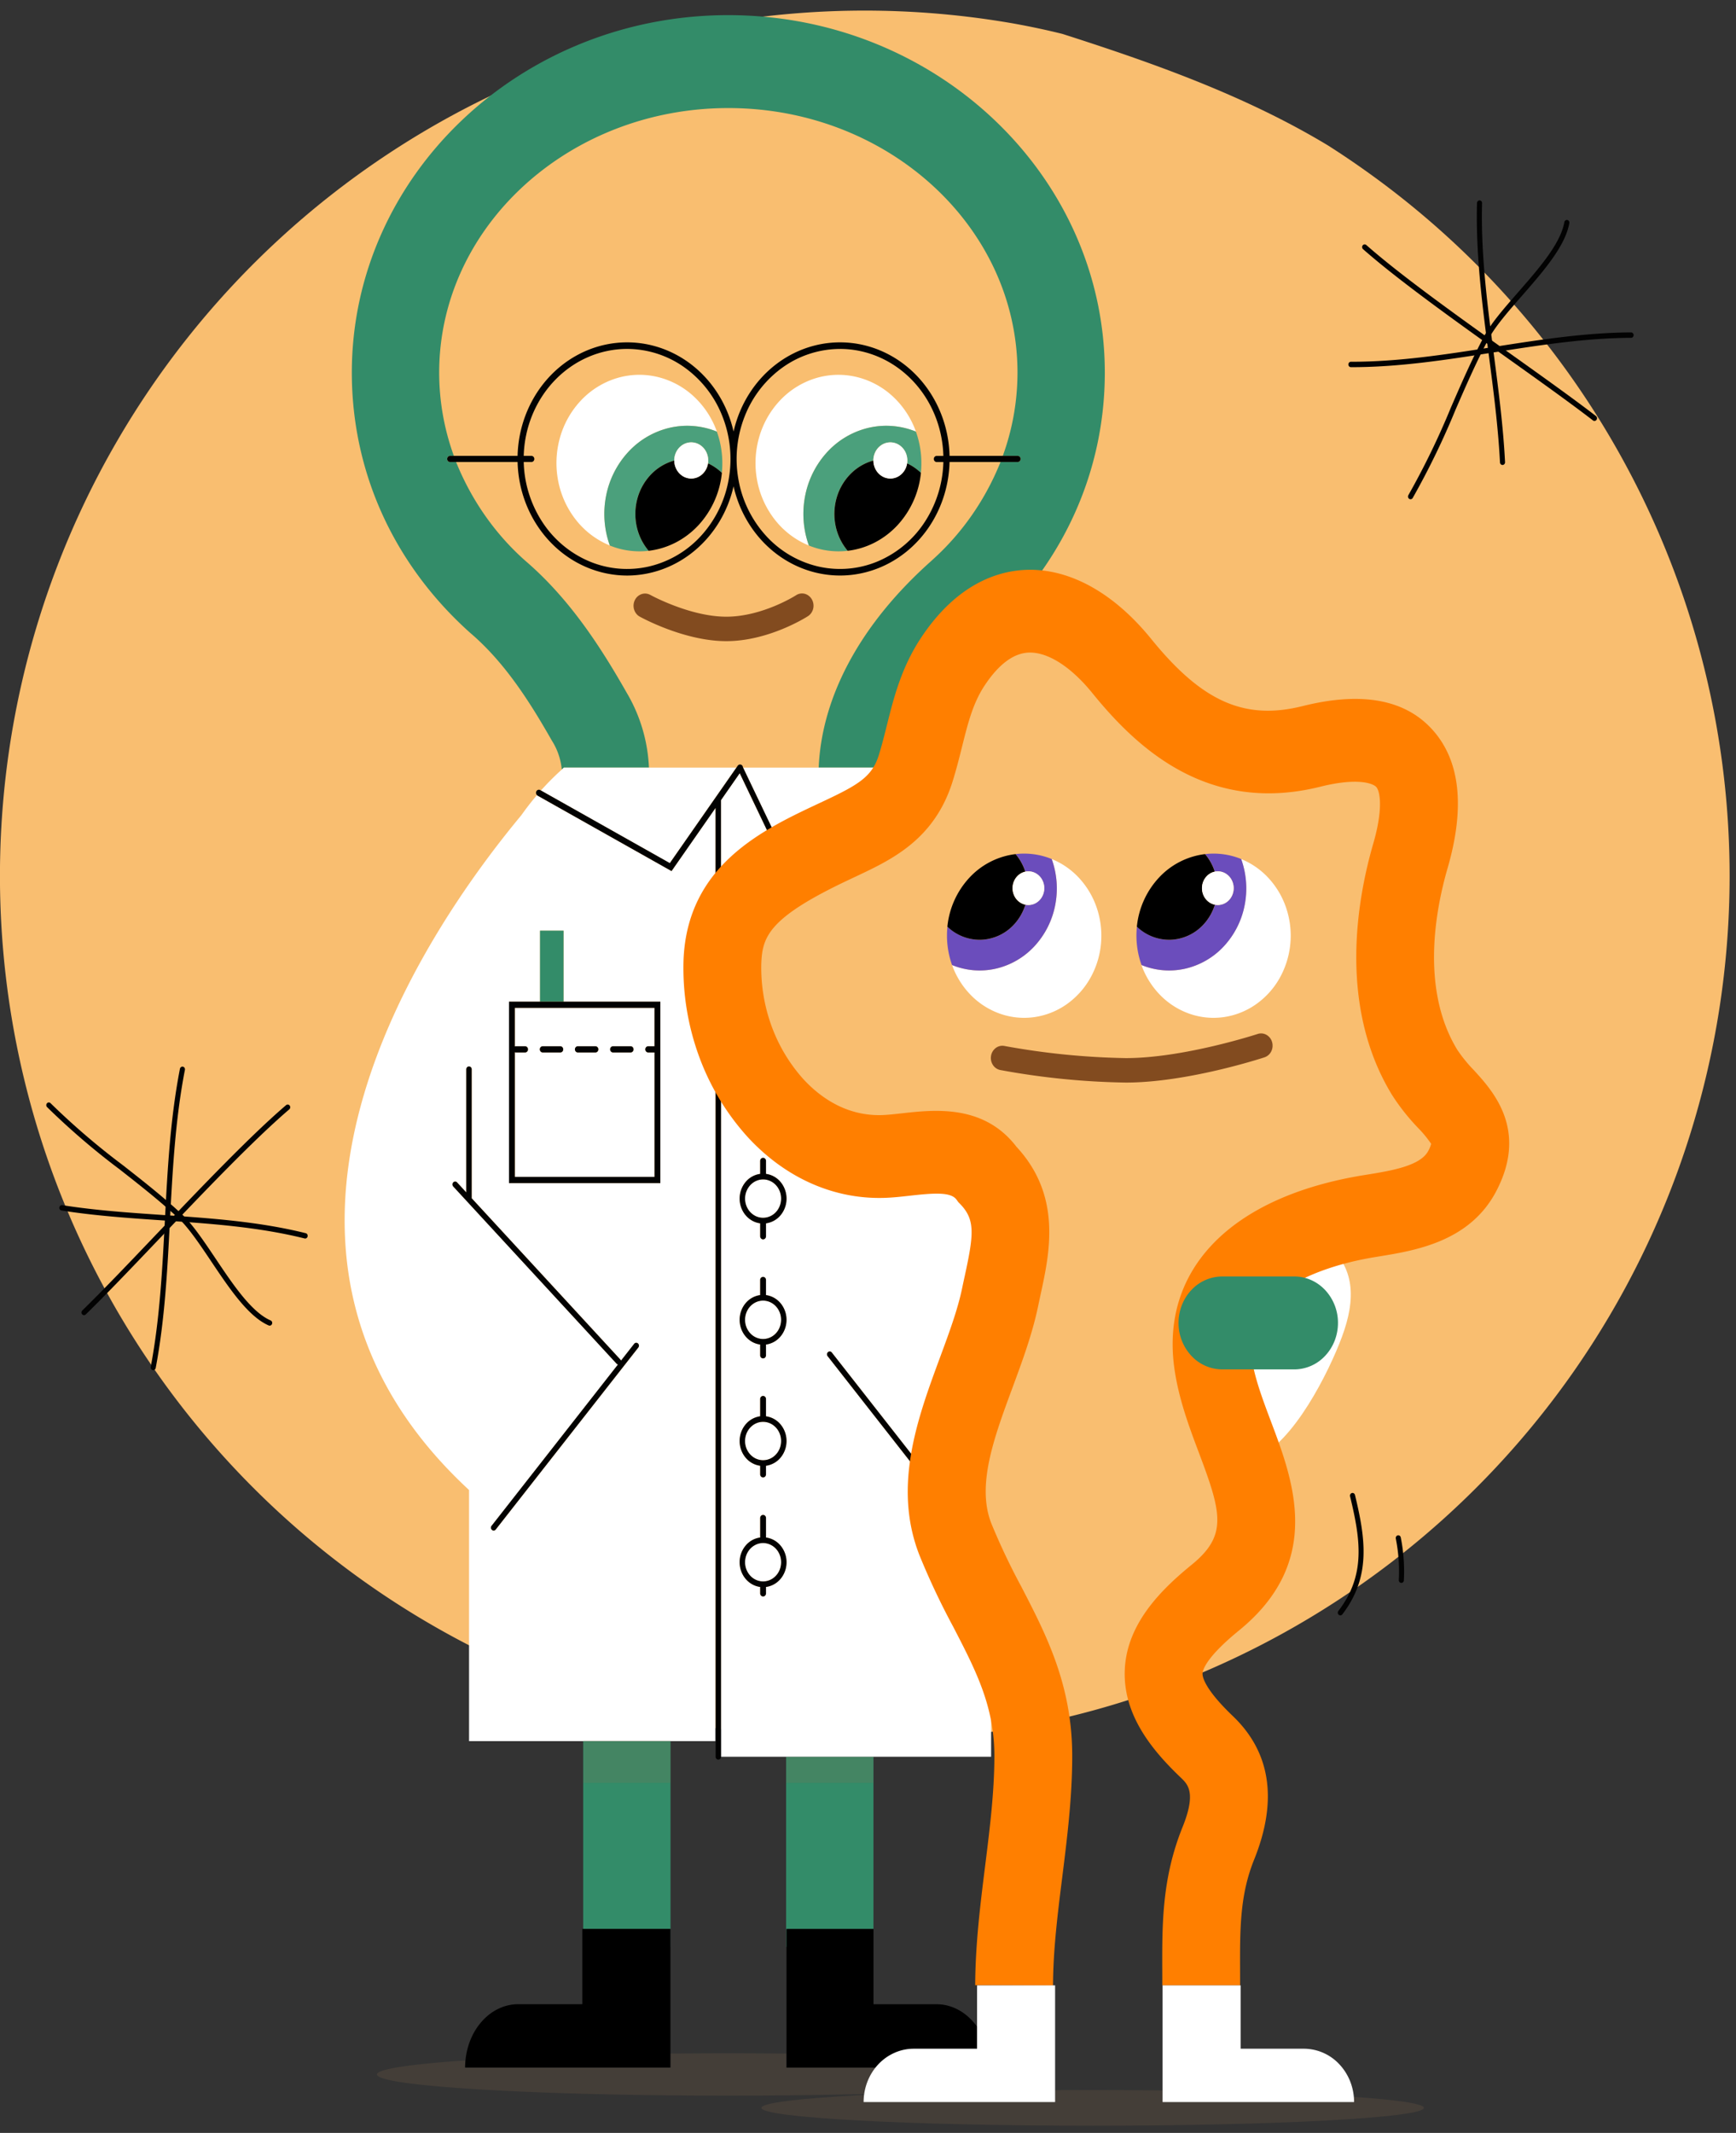 <svg xmlns="http://www.w3.org/2000/svg" width="136" height="167" fill="none"><rect width="100%" height="100%" fill="#333333" stroke="none"/><path fill="#F9BE70" d="M135.5 68.65a67.753 67.753 0 0 1-85.302 65.368A67.75 67.75 0 0 1 79.446 1.848c1.274.231 2.535.497 3.784.807 7.252 2.318 14.402 4.871 20.806 8.733a67.977 67.977 0 0 1 3.094 2.089A67.735 67.735 0 0 1 135.5 68.65Z"/><path fill="#020202" d="M117.708 36.407a.19.19 0 0 1-.136-.058.218.218 0 0 1-.062-.142c-.144-2.808-.515-5.646-.874-8.39-.508-3.883-1.034-7.901-.927-11.922a.224.224 0 0 1 .064-.145.199.199 0 0 1 .141-.06.2.2 0 0 1 .18.136.225.225 0 0 1 .013.082c-.106 3.984.418 7.984.923 11.851.359 2.753.733 5.6.877 8.425a.22.22 0 0 1-.05.152.195.195 0 0 1-.137.07l-.012.001Z"/><path fill="#020202" d="M105.904 28.748h-.08a.196.196 0 0 1-.136-.065.222.222 0 0 1 0-.293.196.196 0 0 1 .136-.065h.079c3.726 0 7.462-.586 11.076-1.154 3.538-.554 7.197-1.13 10.81-1.144.051.002.1.026.135.065a.219.219 0 0 1 0 .294.192.192 0 0 1-.135.065c-3.585.013-7.229.585-10.753 1.138-3.627.57-7.378 1.16-11.132 1.16Z"/><path fill="#020202" d="M110.504 39.089a.19.19 0 0 1-.107-.033.205.205 0 0 1-.087-.132.209.209 0 0 1-.002-.083.21.21 0 0 1 .028-.077 61.016 61.016 0 0 0 3.331-6.86c.805-1.853 1.639-3.77 2.602-5.575.552-1.034 1.575-2.203 2.658-3.442 1.636-1.872 3.325-3.804 3.625-5.493a.208.208 0 0 1 .083-.136.19.19 0 0 1 .276.055.229.229 0 0 1 .032.158c-.319 1.81-2.05 3.79-3.724 5.704-1.066 1.22-2.074 2.372-2.603 3.363-.955 1.79-1.785 3.697-2.588 5.543a61.301 61.301 0 0 1-3.355 6.91.2.2 0 0 1-.073.072.187.187 0 0 1-.096.026Z"/><path fill="#020202" d="M124.914 32.961a.19.19 0 0 1-.116-.04c-1.753-1.352-4.105-3.029-6.596-4.804-4.05-2.887-8.639-6.158-11.419-8.608a.209.209 0 0 1-.071-.143.215.215 0 0 1 .105-.207.19.19 0 0 1 .22.025c2.764 2.435 7.345 5.7 11.387 8.582 2.494 1.777 4.849 3.456 6.607 4.81a.212.212 0 0 1 .072.107.23.23 0 0 1-.001.13.21.21 0 0 1-.072.105.192.192 0 0 1-.116.04v.003ZM23.906 96.974a.19.19 0 0 1-.045-.006c-3.65-.909-7.439-1.165-11.103-1.414-2.608-.177-5.307-.36-7.94-.776a.193.193 0 0 1-.13-.083.217.217 0 0 1-.037-.157.22.22 0 0 1 .078-.139.192.192 0 0 1 .148-.039c2.617.413 5.306.595 7.906.772 3.68.25 7.487.507 11.169 1.424a.2.2 0 0 1 .116.085.222.222 0 0 1-.03.279.193.193 0 0 1-.132.054Z"/><path fill="#020202" d="M12.004 107.281a.194.194 0 0 1-.111-.036.215.215 0 0 1-.085-.135.22.22 0 0 1 0-.082c.707-3.737.91-7.648 1.107-11.43.204-3.922.415-7.977 1.181-11.916a.218.218 0 0 1 .086-.134.192.192 0 0 1 .15-.03.194.194 0 0 1 .125.091.22.22 0 0 1 .029.159c-.76 3.907-.97 7.947-1.174 11.854-.197 3.797-.402 7.723-1.113 11.489a.215.215 0 0 1-.07.122.191.191 0 0 1-.125.048Z"/><path fill="#020202" d="M21.124 103.795a.214.214 0 0 1-.075-.016c-1.603-.696-3.08-2.896-4.508-5.023-.91-1.356-1.77-2.635-2.575-3.386-1.458-1.355-3.05-2.6-4.59-3.808a56.947 56.947 0 0 1-5.69-4.88.218.218 0 0 1-.061-.148c0-.056.02-.11.056-.15a.193.193 0 0 1 .139-.065.192.192 0 0 1 .141.058 56.725 56.725 0 0 0 5.651 4.844c1.546 1.212 3.145 2.464 4.615 3.83.842.783 1.715 2.083 2.64 3.459 1.395 2.08 2.835 4.228 4.335 4.877a.2.2 0 0 1 .1.095.226.226 0 0 1 .02.142.213.213 0 0 1-.069.122.198.198 0 0 1-.126.049h-.003Z"/><path fill="#020202" d="M6.58 102.975a.196.196 0 0 1-.111-.038.21.21 0 0 1-.073-.097.226.226 0 0 1-.008-.124.21.21 0 0 1 .058-.107c1.595-1.555 3.61-3.667 5.743-5.905 3.473-3.64 7.41-7.77 10.224-10.175a.19.19 0 0 1 .28.032.221.221 0 0 1-.03.298c-2.8 2.392-6.729 6.512-10.194 10.147-2.136 2.24-4.154 4.355-5.754 5.915a.19.19 0 0 1-.135.054Z"/><path fill="#8B694E" d="M68.093 161.885H61.61v-1.095a446.7 446.7 0 0 0-9.092 0v1.095H36.435c0-.187.01-.374.028-.56-4.31.293-6.932.678-6.932 1.1 0 .915 12.321 1.659 27.522 1.659 8.981 0 16.956-.26 21.98-.661v-1.197l.05-.795a117.76 117.76 0 0 0-1.592-.116c.019.189.029.38.03.57h-9.428Z" opacity=".2"/><path fill="#338C69" d="M61.586 152.428h.028v-1.393h6.812v1.393h.002v-14.879h-6.842v14.879Zm-9.062 0h.006v-16.099h-6.843v14.706h6.837v1.393ZM57.058 1.185c-16.264 0-29.495 12.556-29.495 27.99 0 7.778 3.282 15.005 9.241 20.349l.062.054c2.702 2.31 4.66 5.411 6.371 8.417.431.674.697 1.452.774 2.263.058-.052.113-.107.17-.158h6.658a12.57 12.57 0 0 0-1.75-5.874c-1.933-3.394-4.383-7.268-7.902-10.29-2.372-2.09-4.242-4.75-5.456-7.761h-.468a.212.212 0 0 1-.165-.067.253.253 0 0 1 0-.346.212.212 0 0 1 .165-.067h.294a19.072 19.072 0 0 1-1.151-6.52c0-11.422 10.162-20.714 22.653-20.714 12.491 0 22.652 9.291 22.652 20.714a19.068 19.068 0 0 1-1.153 6.522h1.176a.22.22 0 0 1 .154.073.249.249 0 0 1 .064.167.248.248 0 0 1-.064.166.22.22 0 0 1-.154.074h-1.353c-1.172 2.913-2.96 5.5-5.224 7.56a14.74 14.74 0 0 1-.24.22c-5.482 4.885-8.544 10.55-8.78 16.145h6.075l.072.067c.282-.303.552-.604.805-.902.688-4.203 4.059-7.807 6.22-9.733.13-.116.25-.227.357-.327 5.73-5.31 8.886-12.424 8.886-20.031 0-15.434-13.231-27.99-29.494-27.99Z"/><path fill="#000" d="M61.617 151.035v10.851h15.91c0-.191-.01-.381-.03-.571-.237-2.471-1.997-4.39-4.135-4.39H68.43v-5.89h-6.812Zm-15.751 10.85h6.655v-10.852h-6.902v5.889h-5.015c-2.142 0-3.904 1.924-4.138 4.403a5.85 5.85 0 0 0-.029.56h9.429Z"/><path fill="#824B1F" d="M63.295 48.245a.922.922 0 0 0 .26-.251.986.986 0 0 0 .166-.713.996.996 0 0 0-.12-.352.939.939 0 0 0-.238-.276.847.847 0 0 0-1.002-.045c-.025.017-2.636 1.678-5.462 1.678-2.842 0-5.927-1.69-5.957-1.708a.852.852 0 0 0-.683-.059.917.917 0 0 0-.524.469c-.11.223-.132.484-.062.725s.226.443.435.562c.141.079 3.5 1.925 6.791 1.925 3.323 0 6.272-1.875 6.396-1.955Z"/><path fill="#fff" d="m52.607 68.204-10.496-5.909a.221.221 0 0 1-.045-.04 21.91 21.91 0 0 0-1.224 1.574c-7.697 9.262-24.522 33.933-4.096 52.836v19.663h19.31V77.832l-.923-1.684.924-1.196V63.259l-3.45 4.945ZM44.15 78.43h7.585v14.204H39.88V78.429h2.425v-5.56h1.846l-.002 5.56Zm-5.471 41.408a.202.202 0 0 1-.114-.035.225.225 0 0 1-.078-.094.24.24 0 0 1 .029-.24l9.905-12.636a.207.207 0 0 1-.113-.059L35.511 92.896a.233.233 0 0 1-.06-.16c0-.06.023-.116.063-.158a.205.205 0 0 1 .3.003l.72.782v-9.638c0-.06.022-.117.062-.16a.206.206 0 0 1 .15-.066c.056 0 .11.024.15.066.04.043.062.1.062.16V93.82l11.652 12.637c.02.021.035.046.046.074l1.03-1.313a.21.21 0 0 1 .143-.081.206.206 0 0 1 .155.051.234.234 0 0 1 .028.317l-11.17 14.249a.204.204 0 0 1-.164.082Zm17.798-57.186v11.752l5.002-6.477-3.532-7.384-1.47 2.11Z"/><path fill="#fff" d="m52.471 67.58 5.217-7.48h-13.51c-.058.05-.113.106-.17.158a21.182 21.182 0 0 0-1.633 1.638l10.096 5.684Zm11.664-7.48h-5.924l3.581 7.488.334-.188c1.465-1.137 5.398-4.272 8.156-7.231-.025-.022-.047-.046-.072-.067l-6.075-.002Zm-7.658 77.449h21.168v-9.054l-4.6-9.482.456-1.776-8.664-11.053a.24.24 0 0 1-.024-.249.21.21 0 0 1 .125-.11.203.203 0 0 1 .226.072l8.476 10.811 3.572-13.945.154-10.808-15.12-2.836-1.652-3.014a1.73 1.73 0 0 1-.584.187v1.184a.255.255 0 0 1-.066.171.227.227 0 0 1-.162.072.217.217 0 0 1-.161-.072.245.245 0 0 1-.067-.171v-1.184a1.786 1.786 0 0 1-.996-.48 1.977 1.977 0 0 1-.561-.999 2.066 2.066 0 0 1 .073-1.16 1.93 1.93 0 0 1 .68-.91l-2.269-4.14-.004 58.946Zm3.529-13.294v.5a.249.249 0 0 1-.067.171.22.22 0 0 1-.161.072.22.22 0 0 1-.162-.072.249.249 0 0 1-.067-.171v-.5a1.803 1.803 0 0 1-1.148-.645 2.022 2.022 0 0 1-.46-1.291c0-.476.164-.935.46-1.292a1.802 1.802 0 0 1 1.148-.644v-1.526c0-.064.024-.126.067-.171a.22.22 0 0 1 .323 0 .249.249 0 0 1 .067.171v1.526a1.8 1.8 0 0 1 1.148.644c.296.357.46.816.46 1.292 0 .475-.163.935-.46 1.291a1.804 1.804 0 0 1-1.148.645Zm0-9.491v.672a.249.249 0 0 1-.067.171.22.22 0 0 1-.323 0 .249.249 0 0 1-.067-.171v-.671a1.806 1.806 0 0 1-1.148-.645 2.025 2.025 0 0 1-.459-1.291c0-.476.163-.935.46-1.292a1.806 1.806 0 0 1 1.147-.645v-1.352c0-.064.024-.126.067-.171a.22.22 0 0 1 .323 0 .249.249 0 0 1 .067.171v1.352c.444.059.852.289 1.148.645.296.357.459.816.459 1.292 0 .475-.163.934-.46 1.291a1.806 1.806 0 0 1-1.147.645v-.001Zm0-9.49v.841a.251.251 0 0 1-.067.172.224.224 0 0 1-.161.071.224.224 0 0 1-.162-.071.251.251 0 0 1-.067-.172v-.841a1.806 1.806 0 0 1-1.147-.645 2.026 2.026 0 0 1-.46-1.291c0-.476.164-.935.46-1.291a1.801 1.801 0 0 1 1.147-.645v-1.183a.25.25 0 0 1 .067-.172.22.22 0 0 1 .323 0 .25.25 0 0 1 .067.172v1.183c.444.059.852.288 1.148.645.295.356.459.815.459 1.291 0 .475-.164.934-.46 1.291a1.806 1.806 0 0 1-1.147.645Zm-.457-13.362v-1.013a.25.25 0 0 1 .067-.172.222.222 0 0 1 .162-.07c.06 0 .118.025.161.07a.25.25 0 0 1 .067.172v1.013a1.8 1.8 0 0 1 1.148.644c.296.357.46.816.46 1.291 0 .476-.164.935-.46 1.292a1.803 1.803 0 0 1-1.148.644v1.012a.25.25 0 0 1-.067.172.222.222 0 0 1-.161.071.222.222 0 0 1-.162-.071.25.25 0 0 1-.067-.172v-1.012a1.803 1.803 0 0 1-1.148-.644 2.023 2.023 0 0 1-.46-1.292c0-.475.164-.934.46-1.29a1.803 1.803 0 0 1 1.148-.645Zm-19.213-9.975a.214.214 0 0 1 .083-.018h.72a.216.216 0 0 1 .162.071.256.256 0 0 1 0 .343.227.227 0 0 1-.161.071h-.72a.214.214 0 0 1-.083-.017v9.76h10.942v-9.742h-.492a.221.221 0 0 1-.161-.071.25.25 0 0 1-.067-.172.25.25 0 0 1 .067-.171.221.221 0 0 1 .161-.071h.492v-3.005H40.338l-.002 3.022Zm7.694-.018h1.379a.216.216 0 0 1 .161.071.256.256 0 0 1 0 .343.227.227 0 0 1-.161.071H48.03a.217.217 0 0 1-.161-.07.245.245 0 0 1-.067-.172.256.256 0 0 1 .067-.172.228.228 0 0 1 .161-.071Zm-2.756 0h1.378a.217.217 0 0 1 .162.071.245.245 0 0 1 .067.172.256.256 0 0 1-.067.171.226.226 0 0 1-.162.071h-1.378a.217.217 0 0 1-.161-.07.245.245 0 0 1-.067-.172.256.256 0 0 1 .067-.172.228.228 0 0 1 .161-.071Zm-2.756 0h1.378a.217.217 0 0 1 .161.071.245.245 0 0 1 .067.172.258.258 0 0 1-.067.171.228.228 0 0 1-.161.071h-1.378a.221.221 0 0 1-.161-.07.25.25 0 0 1-.067-.172.25.25 0 0 1 .067-.172.221.221 0 0 1 .161-.071Z"/><path fill="#020202" d="M56.063 136.329v1.22c0 .059.022.117.062.159.04.042.093.066.15.066.056 0 .11-.024.15-.066a.235.235 0 0 0 .061-.159V78.603l-.423-.771v58.497Zm-6.057-30.823a.235.235 0 0 0-.028-.317.202.202 0 0 0-.298.029l-1.03 1.314a.221.221 0 0 0-.045-.074L36.952 93.821V83.725a.233.233 0 0 0-.062-.16.206.206 0 0 0-.15-.066.206.206 0 0 0-.15.066.233.233 0 0 0-.062.16v9.638l-.72-.782a.201.201 0 0 0-.299-.003.226.226 0 0 0-.064.158.238.238 0 0 0 .06.16l12.797 13.877c.03.031.07.052.112.059l-9.904 12.636a.235.235 0 0 0 .027.317.202.202 0 0 0 .299-.029l11.17-14.25Zm15.158.391a.203.203 0 0 0-.298-.03.226.226 0 0 0-.076.153.237.237 0 0 0 .048.164l8.664 11.053.136-.529-8.474-10.811Z"/><path fill="#fff" d="M58.367 84.357a1.57 1.57 0 0 0 .172.724c.114.222.28.41.48.546a1.335 1.335 0 0 0 1.358.087l-1.413-2.58a1.476 1.476 0 0 0-.438.535 1.577 1.577 0 0 0-.159.688Z"/><path fill="#020202" d="M57.945 84.357c.001.475.165.934.46 1.29.297.357.705.586 1.148.645v1.184a.25.25 0 0 0 .067.172.222.222 0 0 0 .323 0 .25.25 0 0 0 .067-.172v-1.184c.203-.027.4-.09.583-.187l-.214-.391c-.319.16-.682.186-1.019.075a1.428 1.428 0 0 1-.8-.676 1.581 1.581 0 0 1-.159-1.073c.075-.366.276-.689.564-.905l-.215-.392c-.248.178-.45.42-.59.7a2.057 2.057 0 0 0-.215.914Z"/><path fill="#fff" d="M58.367 93.847c0 .297.083.588.238.835.156.247.376.44.634.554.259.114.543.143.817.085.274-.057.526-.2.724-.41.197-.21.332-.479.387-.77a1.593 1.593 0 0 0-.08-.869 1.487 1.487 0 0 0-.521-.674 1.354 1.354 0 0 0-.785-.254c-.375 0-.734.16-1 .441a1.554 1.554 0 0 0-.414 1.062Z"/><path fill="#020202" d="M59.553 95.783v1.013a.25.25 0 0 0 .067.171c.043.046.1.071.161.071.06 0 .119-.025.162-.07a.25.25 0 0 0 .067-.172v-1.013a1.803 1.803 0 0 0 1.148-.644c.296-.357.46-.816.46-1.291 0-.476-.164-.935-.46-1.292a1.803 1.803 0 0 0-1.148-.644v-1.013a.25.25 0 0 0-.067-.172.222.222 0 0 0-.162-.07.222.222 0 0 0-.161.07.25.25 0 0 0-.067.172v1.013a1.803 1.803 0 0 0-1.148.644c-.296.357-.46.816-.46 1.292 0 .475.164.934.46 1.29.296.357.704.587 1.148.645Zm.228-3.438c.28 0 .553.088.786.253.232.165.413.4.52.674.107.275.135.577.08.869-.054.291-.189.56-.386.77a1.39 1.39 0 0 1-.724.41 1.336 1.336 0 0 1-.817-.085 1.436 1.436 0 0 1-.634-.554 1.572 1.572 0 0 1 .177-1.896c.265-.281.624-.44.998-.44v-.001Z"/><path fill="#fff" d="M59.78 104.841c.781 0 1.414-.673 1.414-1.503 0-.83-.633-1.503-1.413-1.503-.781 0-1.414.673-1.414 1.503 0 .83.633 1.503 1.414 1.503Z"/><path fill="#020202" d="M60.009 101.402v-1.183a.251.251 0 0 0-.067-.172.224.224 0 0 0-.162-.071.224.224 0 0 0-.161.071.251.251 0 0 0-.067.172v1.183a1.806 1.806 0 0 0-1.148.645c-.295.356-.459.816-.459 1.291s.164.935.46 1.291c.295.357.703.586 1.147.645v.842c0 .064.024.126.067.171a.22.22 0 0 0 .323 0 .249.249 0 0 0 .067-.171v-.842a1.801 1.801 0 0 0 1.147-.645c.296-.356.46-.816.46-1.291s-.164-.935-.46-1.291a1.806 1.806 0 0 0-1.147-.645Zm-1.642 1.936c0-.297.083-.588.238-.835a1.44 1.44 0 0 1 .635-.554 1.34 1.34 0 0 1 .816-.085c.274.058.526.201.724.411.197.21.332.478.387.77.054.291.026.593-.08.868a1.483 1.483 0 0 1-.521.674 1.349 1.349 0 0 1-.786.254 1.376 1.376 0 0 1-.999-.441 1.556 1.556 0 0 1-.414-1.064v.002Z"/><path fill="#fff" d="M61.194 112.829a1.57 1.57 0 0 0-.238-.835 1.433 1.433 0 0 0-.635-.554 1.333 1.333 0 0 0-.816-.085 1.384 1.384 0 0 0-.724.411c-.197.21-.332.478-.387.769-.054.292-.026.594.08.869.108.274.289.509.521.674.233.165.506.253.786.253.374 0 .733-.159.998-.44.265-.282.414-.664.415-1.062Z"/><path fill="#020202" d="M60.009 110.892v-1.352a.249.249 0 0 0-.067-.171.22.22 0 0 0-.323 0 .249.249 0 0 0-.066.171v1.352a1.806 1.806 0 0 0-1.148.645c-.296.357-.46.816-.46 1.291 0 .476.164.935.46 1.292.295.356.704.585 1.148.644v.672c0 .064.024.126.066.172a.224.224 0 0 0 .162.071c.06 0 .118-.026.161-.071a.253.253 0 0 0 .067-.172v-.671a1.802 1.802 0 0 0 1.148-.645c.296-.357.46-.816.46-1.291 0-.476-.164-.935-.46-1.291a1.802 1.802 0 0 0-1.148-.645v-.001Zm-1.642 1.937c0-.298.083-.588.239-.835.155-.248.376-.44.634-.554.258-.114.542-.143.816-.085.275.058.526.201.724.411.198.21.332.478.387.769.054.292.026.594-.08.869a1.489 1.489 0 0 1-.521.674 1.355 1.355 0 0 1-.785.253c-.375 0-.734-.159-1-.44a1.556 1.556 0 0 1-.414-1.062Z"/><path fill="#fff" d="M61.194 122.319a1.57 1.57 0 0 0-.238-.835 1.44 1.44 0 0 0-.634-.554 1.34 1.34 0 0 0-.817-.085 1.39 1.39 0 0 0-.724.411c-.197.21-.332.478-.387.77-.054.291-.026.593.08.868.108.275.289.509.521.674.233.166.506.254.786.254.374-.001.733-.159.998-.441.265-.282.414-.663.415-1.062Z"/><path fill="#020202" d="M60.01 120.383v-1.526a.249.249 0 0 0-.067-.171.22.22 0 0 0-.323 0 .249.249 0 0 0-.066.171v1.526a1.802 1.802 0 0 0-1.15.644 2.031 2.031 0 0 0-.459 1.292c0 .475.164.935.46 1.291.296.357.705.586 1.148.645v.5c0 .064.025.126.067.172a.224.224 0 0 0 .162.071c.06 0 .118-.026.161-.071a.253.253 0 0 0 .067-.172v-.5a1.803 1.803 0 0 0 1.148-.645c.297-.356.46-.816.46-1.291a2.02 2.02 0 0 0-.46-1.292 1.802 1.802 0 0 0-1.148-.644Zm-1.642 1.936c0-.297.083-.588.238-.835a1.44 1.44 0 0 1 .635-.554 1.34 1.34 0 0 1 .816-.085c.274.058.526.201.724.411.198.21.332.478.387.769.054.292.026.594-.08.869a1.488 1.488 0 0 1-.521.674 1.356 1.356 0 0 1-.785.254 1.375 1.375 0 0 1-.999-.441 1.556 1.556 0 0 1-.415-1.062ZM58.214 60.1l-.012-.025a.253.253 0 0 0-.09-.17.224.224 0 0 0-.17-.045.22.22 0 0 0-.149.095l-.1.145-5.217 7.48-10.096-5.686-.054-.03a.219.219 0 0 0-.309.101.254.254 0 0 0 .05.289.224.224 0 0 0 .045.04l10.497 5.909 3.45-4.946V74.95l.423-.547V62.65l1.47-2.11 3.533 7.385.062-.08s.217-.164.583-.448l-.334.188-3.582-7.485Z"/><path fill="#338C69" d="M44.15 72.868h-1.845v5.56h1.845v-5.56Z"/><path fill="#020202" d="M48.025 82.404h1.379a.217.217 0 0 0 .16-.07.245.245 0 0 0 .068-.172.257.257 0 0 0-.067-.172.227.227 0 0 0-.161-.071h-1.379a.216.216 0 0 0-.161.071.245.245 0 0 0-.067.172.257.257 0 0 0 .067.171.216.216 0 0 0 .161.071Zm-2.758 0h1.378a.216.216 0 0 0 .162-.07.255.255 0 0 0 0-.343.227.227 0 0 0-.162-.072h-1.378a.217.217 0 0 0-.161.071.245.245 0 0 0-.067.172.257.257 0 0 0 .067.171.217.217 0 0 0 .161.071Zm-2.75 0h1.378a.216.216 0 0 0 .161-.07.245.245 0 0 0 .067-.172.255.255 0 0 0-.067-.172.227.227 0 0 0-.16-.071h-1.379a.221.221 0 0 0-.161.071.25.25 0 0 0-.067.172.25.25 0 0 0 .067.171c.043.046.1.071.161.071Z"/><path fill="#020202" d="M39.875 78.428v14.204h11.856V78.428H39.875Zm11.398.486v3.005h-.492a.222.222 0 0 0-.161.07.25.25 0 0 0-.067.172.25.25 0 0 0 .067.172c.042.046.1.071.16.071h.495v9.742H40.333v-9.76a.214.214 0 0 0 .083.018h.72a.216.216 0 0 0 .16-.07.256.256 0 0 0 0-.343.227.227 0 0 0-.16-.072h-.721a.214.214 0 0 0-.083.018v-3.023h10.94Zm-2.148-33.85c1.925-.003 3.794-.693 5.306-1.96 1.513-1.265 2.582-3.035 3.037-5.024.489 2.15 1.696 4.04 3.397 5.315 1.7 1.274 3.78 1.849 5.849 1.616 2.07-.234 3.989-1.259 5.4-2.884 1.412-1.626 2.22-3.742 2.275-5.954h5.346a.22.22 0 0 0 .154-.073.249.249 0 0 0 0-.333.22.22 0 0 0-.154-.073H74.39c-.055-2.213-.863-4.328-2.275-5.954-1.412-1.626-3.33-2.65-5.4-2.884-2.07-.233-4.148.341-5.849 1.616-1.7 1.275-2.908 3.164-3.397 5.315-.49-2.151-1.697-4.04-3.397-5.315-1.701-1.275-3.78-1.849-5.85-1.616-2.069.233-3.988 1.258-5.4 2.884-1.411 1.626-2.22 3.741-2.274 5.954h-5.282a.214.214 0 0 0-.165.067.253.253 0 0 0 0 .346.224.224 0 0 0 .165.066h5.282c.06 2.378.99 4.636 2.592 6.297 1.602 1.66 3.75 2.59 5.986 2.594ZM65.81 27.32c2.108.003 4.133.879 5.644 2.443 1.511 1.563 2.39 3.692 2.45 5.933h-.531a.22.22 0 0 0-.154.073.248.248 0 0 0 0 .333.22.22 0 0 0 .154.074h.531a8.984 8.984 0 0 1-1.474 4.718 8.196 8.196 0 0 1-3.68 3.066 7.647 7.647 0 0 1-4.662.392A7.983 7.983 0 0 1 60 41.939a8.811 8.811 0 0 1-2.153-4.414 9.12 9.12 0 0 1 .5-4.943 8.514 8.514 0 0 1 2.985-3.826 7.759 7.759 0 0 1 4.477-1.434v-.002Zm-16.686 0a7.76 7.76 0 0 1 4.478 1.433 8.516 8.516 0 0 1 2.986 3.827c.62 1.56.794 3.28.5 4.945a8.812 8.812 0 0 1-2.153 4.414 7.983 7.983 0 0 1-4.09 2.414 7.648 7.648 0 0 1-4.661-.393 8.198 8.198 0 0 1-3.682-3.066 8.985 8.985 0 0 1-1.473-4.72h.596a.224.224 0 0 0 .165-.067.241.241 0 0 0 .07-.173.255.255 0 0 0-.07-.173.223.223 0 0 0-.165-.067h-.596c.06-2.24.94-4.369 2.45-5.932 1.512-1.563 3.536-2.44 5.645-2.442Z"/><path fill="#fff" d="M47.776 42.712a7.315 7.315 0 0 1-.288-3.908 7.043 7.043 0 0 1 1.759-3.445 6.388 6.388 0 0 1 3.24-1.87 6.128 6.128 0 0 1 3.675.306 6.924 6.924 0 0 0-1.843-2.785 6.355 6.355 0 0 0-2.87-1.51 6.123 6.123 0 0 0-3.2.13 6.43 6.43 0 0 0-2.752 1.741 7.011 7.011 0 0 0-1.637 2.927 7.334 7.334 0 0 0-.123 3.403 7.089 7.089 0 0 0 1.42 3.051 6.514 6.514 0 0 0 2.62 1.96Z"/><path fill="#4BA07C" d="M49.245 35.359a7.047 7.047 0 0 0-1.76 3.445 7.32 7.32 0 0 0 .289 3.908 6.152 6.152 0 0 0 3.037.414 4.418 4.418 0 0 1-.944-1.947 4.58 4.58 0 0 1 .077-2.19 4.368 4.368 0 0 1 1.079-1.867 3.998 3.998 0 0 1 1.801-1.063c-.001-.196.036-.39.109-.57.073-.18.18-.342.315-.476.135-.133.294-.236.468-.3a1.255 1.255 0 0 1 1.067.09c.163.093.305.22.419.375a1.5 1.5 0 0 1 .264 1.103c.395.185.761.436 1.083.743a7.327 7.327 0 0 0-.39-3.229 6.13 6.13 0 0 0-3.674-.306 6.39 6.39 0 0 0-3.24 1.87Z"/><path fill="#000" d="M55.1 37.051a1.308 1.308 0 0 1-.68.387 1.257 1.257 0 0 1-.767-.078 1.35 1.35 0 0 1-.598-.518 1.478 1.478 0 0 1-.227-.783 3.998 3.998 0 0 0-1.802 1.063 4.37 4.37 0 0 0-1.078 1.867 4.58 4.58 0 0 0-.077 2.19 4.41 4.41 0 0 0 .944 1.947c1.466-.17 2.834-.868 3.878-1.978a7.076 7.076 0 0 0 1.86-4.123 4.036 4.036 0 0 0-1.084-.744 1.438 1.438 0 0 1-.37.77Z"/><path fill="#fff" d="M55.092 37.051c.186-.198.313-.45.364-.724a1.498 1.498 0 0 0-.076-.817 1.4 1.4 0 0 0-.49-.635 1.275 1.275 0 0 0-.74-.239c-.262 0-.52.083-.738.239a1.4 1.4 0 0 0-.49.635 1.5 1.5 0 0 0-.076.817c.051.274.178.526.364.724.123.133.269.238.43.31a1.252 1.252 0 0 0 1.021 0 1.32 1.32 0 0 0 .431-.31Zm8.278 5.662a7.315 7.315 0 0 1-.29-3.909 7.043 7.043 0 0 1 1.76-3.445 6.387 6.387 0 0 1 3.24-1.87 6.128 6.128 0 0 1 3.675.306 6.924 6.924 0 0 0-1.843-2.784 6.354 6.354 0 0 0-2.87-1.51 6.124 6.124 0 0 0-3.2.13 6.431 6.431 0 0 0-2.752 1.741 7.01 7.01 0 0 0-1.636 2.927 7.331 7.331 0 0 0-.123 3.402 7.091 7.091 0 0 0 1.42 3.052 6.515 6.515 0 0 0 2.618 1.96Z"/><path fill="#4BA07C" d="M64.838 35.359a7.045 7.045 0 0 0-1.758 3.445 7.318 7.318 0 0 0 .288 3.908 6.152 6.152 0 0 0 3.037.414 4.417 4.417 0 0 1-.944-1.947 4.58 4.58 0 0 1 .077-2.19 4.37 4.37 0 0 1 1.078-1.867 3.999 3.999 0 0 1 1.802-1.063 1.49 1.49 0 0 1 .108-.57c.073-.18.18-.342.316-.476.134-.133.294-.235.468-.3a1.256 1.256 0 0 1 1.067.09c.163.093.305.22.418.375.114.154.196.332.241.522a1.5 1.5 0 0 1 .023.581c.396.185.762.436 1.084.744a7.328 7.328 0 0 0-.39-3.23 6.13 6.13 0 0 0-3.675-.306 6.39 6.39 0 0 0-3.24 1.87Z"/><path fill="#000" d="M70.693 37.051a1.309 1.309 0 0 1-.68.387 1.257 1.257 0 0 1-.767-.078 1.35 1.35 0 0 1-.597-.518 1.48 1.48 0 0 1-.228-.783 3.998 3.998 0 0 0-1.801 1.063 4.368 4.368 0 0 0-1.079 1.867 4.58 4.58 0 0 0-.077 2.19 4.42 4.42 0 0 0 .944 1.947c1.467-.17 2.835-.868 3.878-1.978a7.077 7.077 0 0 0 1.86-4.123 4.03 4.03 0 0 0-1.084-.744 1.437 1.437 0 0 1-.369.77Z"/><path fill="#fff" d="M70.694 37.051c.186-.198.312-.45.363-.724a1.498 1.498 0 0 0-.076-.817 1.4 1.4 0 0 0-.49-.635 1.275 1.275 0 0 0-.739-.239c-.263 0-.52.083-.739.239a1.4 1.4 0 0 0-.49.635c-.1.258-.127.542-.076.817.052.274.178.526.364.724.123.133.27.238.431.31a1.252 1.252 0 0 0 1.02 0 1.32 1.32 0 0 0 .432-.31Z"/><path fill="#fff" fill-rule="evenodd" d="M103.704 97.227c2.539 1.922 2.497 4.551 1.427 7.441-1.039 2.803-3.8 8.269-6.662 9.451-3.302 1.364-2.792-4.507-2.51-6.996.343-3.011 5.212-11.708 9.243-8.986" clip-rule="evenodd"/><path fill="#8B694E" d="M111.55 165.04c0 .772-11.618 1.397-25.95 1.397-14.331 0-25.952-.624-25.952-1.397 0-.772 11.618-1.395 25.952-1.395 14.334 0 25.95.624 25.95 1.395Z" opacity=".2"/><path fill="#FF7F00" d="m82.495 155.465-6.097-.026c.012-3.213.402-6.336.78-9.356.369-2.956.716-5.748.723-8.542.008-3.929-1.427-6.697-3.242-10.201a57.427 57.427 0 0 1-2.624-5.56c-2.124-5.405-.142-10.766 1.607-15.497.712-1.925 1.384-3.744 1.728-5.401.069-.332.14-.661.212-.988.703-3.237.831-4.388-.356-5.617l-.158-.163-.134-.186c-.443-.616-1.793-.517-3.648-.308-.7.078-1.422.16-2.137.173-3.927.082-7.674-1.612-10.58-4.772a19.236 19.236 0 0 1-3.835-6.394 20.135 20.135 0 0 1-1.185-7.479c.301-7.407 6.224-10.188 10.549-12.22l.628-.295c2.52-1.193 3.597-1.842 4.112-3.482.243-.772.436-1.547.642-2.367.528-2.112 1.127-4.505 2.664-6.83 2.775-4.198 5.944-5.215 8.113-5.33 3.433-.182 6.959 1.74 9.934 5.409 3.99 4.916 7.317 6.388 11.866 5.25 4.643-1.161 8.082-.516 10.222 1.92 2.12 2.412 2.499 6.035 1.127 10.77-.953 3.285-2.122 9.5.756 14.217.387.576.823 1.113 1.304 1.603 1.493 1.633 4.271 4.672 1.748 9.48-2.07 3.944-6.329 4.637-9.146 5.097l-.389.064c-2.983.492-5.578 1.45-7.309 2.699-2.444 1.762-2.535 3.608-2.343 5.021.226 1.653.872 3.367 1.556 5.181 1.737 4.609 4.117 10.921-2.515 16.324-2.618 2.132-2.851 3.122-2.86 3.375-.01.24.136 1.191 2.377 3.332 2.968 2.837 3.528 6.618 1.663 11.241-1.12 2.776-1.111 5.423-1.099 8.774.002.352.002.709.003 1.071h-6.097c0-.353 0-.702-.002-1.046-.014-3.776-.028-7.343 1.592-11.356 1.087-2.694.41-3.341-.135-3.862-2.116-2.021-4.528-4.804-4.395-8.408.135-3.651 2.874-6.336 5.245-8.267 2.816-2.294 2.344-4.043.564-8.766-.75-1.99-1.6-4.245-1.93-6.663-1.055-7.728 4.459-13.357 14.747-15.056l.403-.065c1.84-.3 4.13-.673 4.746-1.848a2.4 2.4 0 0 0 .228-.557 9.005 9.005 0 0 0-1.024-1.245 16.73 16.73 0 0 1-2.047-2.592c-4.228-6.931-2.735-15.29-1.467-19.658.813-2.803.516-4.125.245-4.435-.281-.32-1.557-.738-4.372-.035-8.891 2.225-14.46-3.116-17.877-7.326-1.698-2.094-3.53-3.243-5.017-3.17-1.182.062-2.335.931-3.427 2.582-.913 1.381-1.306 2.952-1.76 4.771-.22.88-.449 1.791-.75 2.753-1.416 4.51-4.742 6.085-7.414 7.35l-.645.304c-6.328 2.971-6.837 4.463-6.922 6.567a13.34 13.34 0 0 0 .792 4.882 12.75 12.75 0 0 0 2.498 4.182c1.215 1.32 3.252 2.884 6.097 2.822.457-.01 1.021-.073 1.62-.139 2.568-.288 6.423-.72 8.984 2.62 3.568 3.846 2.6 8.299 1.89 11.562-.064.306-.133.615-.197.925-.447 2.155-1.24 4.301-2.007 6.377-1.454 3.931-2.826 7.645-1.656 10.625A52.262 52.262 0 0 0 80 124.211c1.972 3.805 4.01 7.739 3.999 13.344-.006 3.215-.398 6.35-.776 9.381-.37 2.947-.718 5.731-.728 8.529Z"/><path fill="#824B1F" d="M88.202 84.762c-3.3-.05-6.59-.378-9.84-.982a.898.898 0 0 1-.578-.399 1.006 1.006 0 0 1-.144-.716.964.964 0 0 1 .374-.615.858.858 0 0 1 .674-.154c3.144.579 6.325.897 9.514.951 4.532 0 10.27-1.872 10.327-1.89a.852.852 0 0 1 .686.068.94.94 0 0 1 .44.563c.07.243.048.505-.063.73a.916.916 0 0 1-.53.468c-.246.081-6.061 1.976-10.86 1.976Z"/><path fill="#fff" fill-rule="evenodd" d="M71.583 160.409h4.961v-4.958h6.114v9.134H67.656a4.4 4.4 0 0 1 .3-1.598c.197-.507.486-.967.85-1.355a3.917 3.917 0 0 1 1.275-.905 3.72 3.72 0 0 1 1.502-.318Zm30.57 0h-4.961v-4.958h-6.114v9.134h15.002c0-1.108-.414-2.17-1.15-2.953a3.815 3.815 0 0 0-2.777-1.223Z" clip-rule="evenodd"/><path fill="#020202" d="M105.004 126.479a.187.187 0 0 1-.106-.033.205.205 0 0 1-.074-.088.223.223 0 0 1 .026-.226c2.17-2.82 1.725-5.61.918-8.964a.22.22 0 0 1-.008-.085.231.231 0 0 1 .025-.081.204.204 0 0 1 .124-.102.202.202 0 0 1 .081-.004.211.211 0 0 1 .075.03.218.218 0 0 1 .057.06c.016.023.026.05.032.078.806 3.353 1.288 6.369-.995 9.337a.212.212 0 0 1-.069.058.197.197 0 0 1-.086.02Zm4.779-2.542h-.011a.193.193 0 0 1-.137-.069.222.222 0 0 1-.051-.153 13.109 13.109 0 0 0-.236-3.249.231.231 0 0 1 .028-.16.203.203 0 0 1 .125-.092.2.2 0 0 1 .15.029.217.217 0 0 1 .086.134c.221 1.103.303 2.234.244 3.36a.217.217 0 0 1-.061.143.193.193 0 0 1-.137.057Z"/><path fill="#fff" d="M99.344 68.715a5.99 5.99 0 0 0-2.116-1.456 6.81 6.81 0 0 1 .27 3.638 6.555 6.555 0 0 1-1.639 3.207 5.945 5.945 0 0 1-3.016 1.742 5.704 5.704 0 0 1-3.421-.286 6.472 6.472 0 0 0 1.48 2.363 5.986 5.986 0 0 0 2.294 1.454 5.706 5.706 0 0 0 2.66.262 5.827 5.827 0 0 0 2.505-.982 6.272 6.272 0 0 0 1.864-2.033 6.798 6.798 0 0 0 .544-5.508 6.486 6.486 0 0 0-1.425-2.401Z"/><path fill="#6B4DBC" d="M95.867 74.105a6.558 6.558 0 0 0 1.637-3.208 6.814 6.814 0 0 0-.268-3.638 5.73 5.73 0 0 0-2.827-.385c.338.4.596.867.76 1.375a1.168 1.168 0 0 1 1.025.273c.142.123.256.278.334.453a1.386 1.386 0 0 1 .004 1.124 1.32 1.32 0 0 1-.33.456c-.14.124-.305.213-.482.262a1.169 1.169 0 0 1-.541.019 4.054 4.054 0 0 1-.999 1.66 3.72 3.72 0 0 1-1.62.955 3.559 3.559 0 0 1-1.853.021 3.708 3.708 0 0 1-1.64-.918 6.827 6.827 0 0 0 .363 3.006 5.707 5.707 0 0 0 3.421.285 5.947 5.947 0 0 0 3.016-1.74Z"/><path fill="#000" d="M94.264 72.404c.413-.44.725-.977.91-1.568a1.227 1.227 0 0 1-.722-.453 1.37 1.37 0 0 1-.286-.837 1.37 1.37 0 0 1 .28-.839c.182-.237.436-.399.718-.458a4.06 4.06 0 0 0-.76-1.375 5.896 5.896 0 0 0-3.61 1.841 6.588 6.588 0 0 0-1.731 3.839 3.654 3.654 0 0 0 2.628 1.027 3.678 3.678 0 0 0 2.573-1.177Z"/><path fill="#fff" d="M94.53 70.473c.174.184.395.31.635.36.24.052.49.025.716-.074.226-.1.42-.269.556-.486.136-.216.208-.47.208-.731 0-.26-.072-.516-.208-.732a1.26 1.26 0 0 0-.556-.486 1.17 1.17 0 0 0-.716-.075c-.24.051-.461.177-.634.36a1.315 1.315 0 0 0-.272.428 1.381 1.381 0 0 0 0 1.01c.063.16.156.305.272.426Zm-10.022-1.758a5.986 5.986 0 0 0-2.116-1.456 6.81 6.81 0 0 1 .269 3.638 6.555 6.555 0 0 1-1.638 3.207 5.946 5.946 0 0 1-3.016 1.742 5.705 5.705 0 0 1-3.421-.286 6.474 6.474 0 0 0 1.48 2.363 5.986 5.986 0 0 0 2.294 1.454 5.704 5.704 0 0 0 2.66.262 5.827 5.827 0 0 0 2.505-.981 6.267 6.267 0 0 0 1.864-2.034 6.707 6.707 0 0 0 .859-2.688 6.812 6.812 0 0 0-.315-2.82 6.498 6.498 0 0 0-1.425-2.401Z"/><path fill="#6B4DBC" d="M81.023 74.105a6.56 6.56 0 0 0 1.637-3.208 6.814 6.814 0 0 0-.268-3.638 5.728 5.728 0 0 0-2.827-.385c.338.4.596.867.76 1.375.18-.038.364-.033.541.014.178.047.343.136.484.259.142.123.256.277.334.453a1.388 1.388 0 0 1 .005 1.124c-.078.176-.19.331-.331.456-.14.124-.305.213-.482.262a1.168 1.168 0 0 1-.541.019 4.055 4.055 0 0 1-.998 1.66 3.721 3.721 0 0 1-1.62.955 3.559 3.559 0 0 1-1.854.021 3.708 3.708 0 0 1-1.639-.918 6.829 6.829 0 0 0 .362 3.006 5.708 5.708 0 0 0 3.421.285 5.95 5.95 0 0 0 3.016-1.74Z"/><path fill="#000" d="M79.42 72.405c.413-.441.725-.978.91-1.57a1.226 1.226 0 0 1-.722-.451 1.369 1.369 0 0 1-.286-.837 1.37 1.37 0 0 1 .28-.84c.182-.236.436-.398.718-.458a4.063 4.063 0 0 0-.76-1.375 5.894 5.894 0 0 0-3.61 1.84 6.586 6.586 0 0 0-1.731 3.84 3.653 3.653 0 0 0 2.628 1.027 3.678 3.678 0 0 0 2.573-1.176Z"/><path fill="#fff" d="M79.695 70.473c.173.184.394.31.634.36.24.052.49.025.716-.074.226-.1.42-.269.556-.486a1.378 1.378 0 0 0 0-1.464 1.26 1.26 0 0 0-.556-.484 1.17 1.17 0 0 0-.716-.076 1.23 1.23 0 0 0-.634.36 1.316 1.316 0 0 0-.271.428 1.379 1.379 0 0 0 0 1.01c.063.16.155.305.27.426Z"/><path fill="#338C69" d="M101.397 107.22h-5.648a3.318 3.318 0 0 1-2.419-1.066 3.757 3.757 0 0 1-1.002-2.572c0-.965.36-1.89 1.002-2.572a3.318 3.318 0 0 1 2.42-1.066h5.647c.908 0 1.778.383 2.419 1.066a3.755 3.755 0 0 1 1.002 2.572c0 .965-.36 1.89-1.002 2.572a3.316 3.316 0 0 1-2.419 1.066Z"/><path fill="#8B694E" d="M68.414 137.549h-6.812v2.045h6.812v-2.045Zm-15.891-1.284h-6.812v3.33h6.812v-3.33Z" opacity=".2"/></svg>